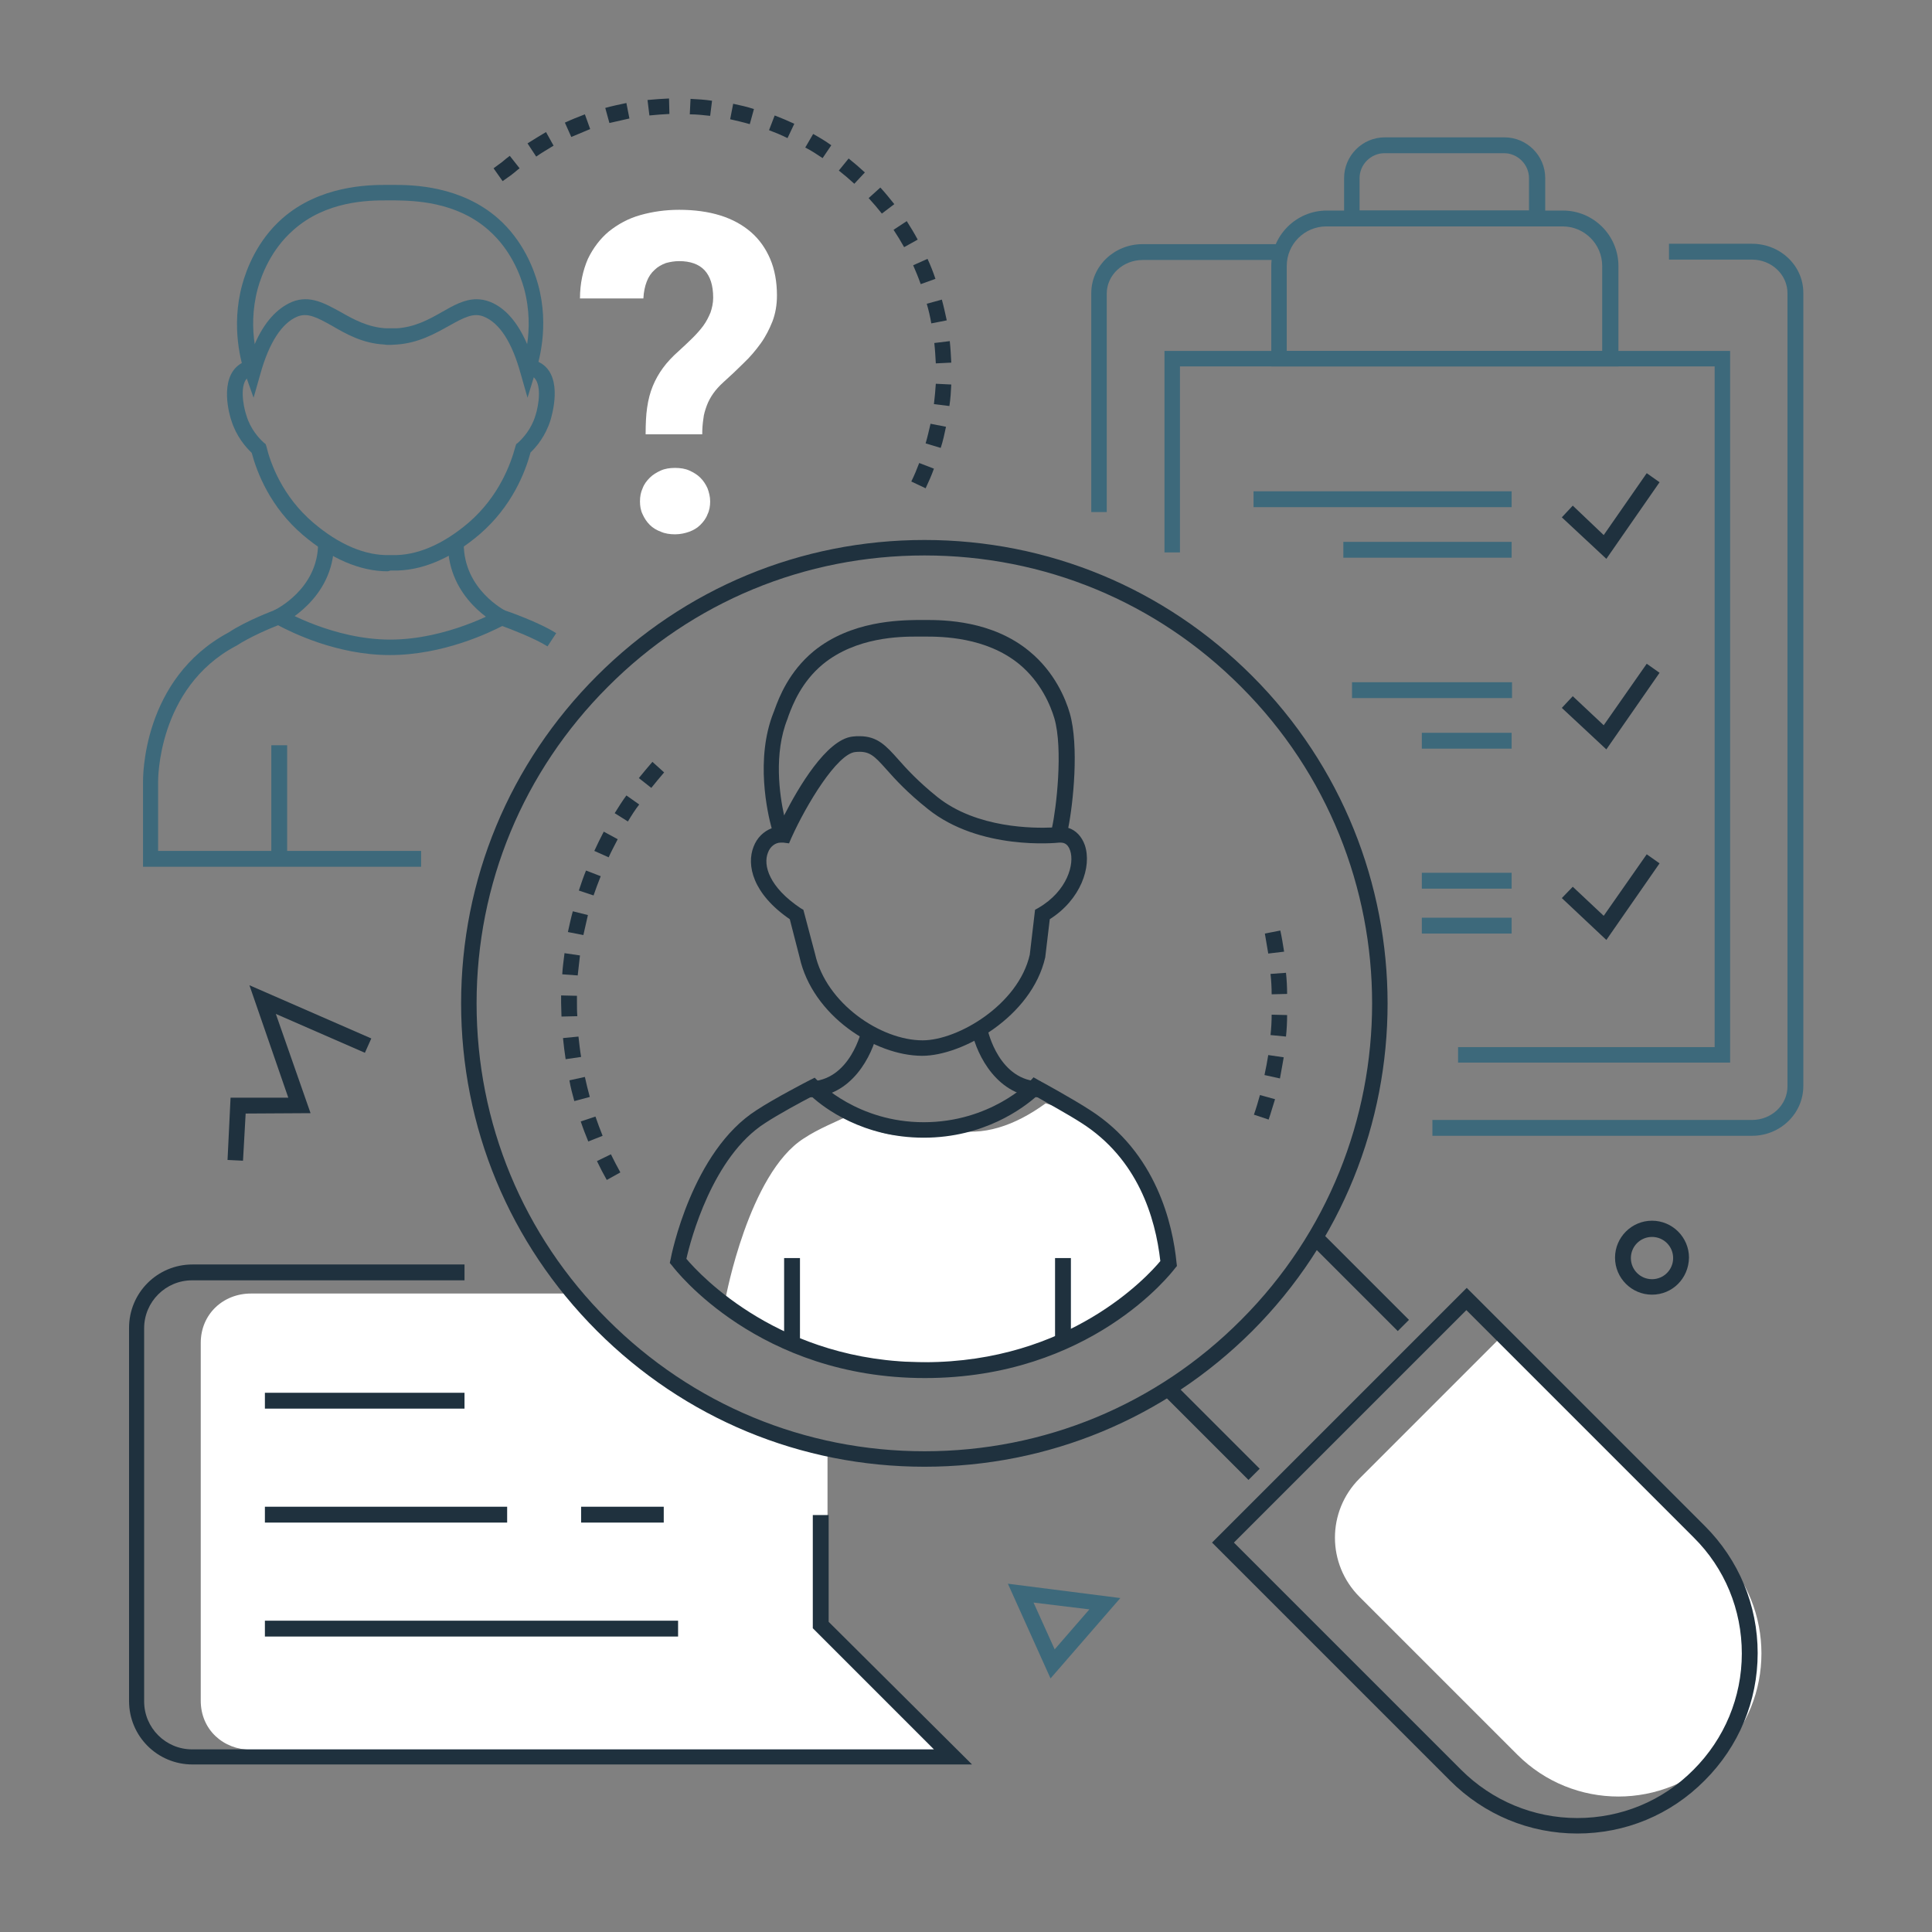 <svg xmlns="http://www.w3.org/2000/svg" xmlns:xlink="http://www.w3.org/1999/xlink" id="Capa_1" x="0px" y="0px" viewBox="0 0 512 512" style="enable-background:new 0 0 512 512;" xml:space="preserve"><rect x="0" y="0" width="512" height="512" fill="#808080" stroke="none"/><style type="text/css">	.st0{fill:#3D697B;}	.st1{fill:#1F313E;}	.st2{fill:#FFFFFF;}</style><g>	<g>		<path class="st1" d="M245.3,129.4l-3.8-1.8c0.8-1.6,1.5-3.3,2.1-4.9l3.9,1.5C246.9,125.9,246.1,127.7,245.3,129.4z M249.3,118.7   l-4-1.2c0.5-1.7,0.9-3.5,1.3-5.2l4.1,0.8C250.3,115,249.9,116.9,249.3,118.7z M251.6,107.6l-4.1-0.5c0.2-1.8,0.4-3.6,0.5-5.4   l4.1,0.2C252,103.8,251.9,105.7,251.6,107.6z M248,96.3c-0.1-1.8-0.2-3.6-0.4-5.4l4.1-0.5c0.2,1.9,0.3,3.8,0.4,5.7L248,96.3z    M246.8,85.7c-0.3-1.8-0.7-3.5-1.2-5.2l4-1.1c0.5,1.8,0.9,3.7,1.3,5.5L246.8,85.7z M244,75.3c-0.6-1.7-1.3-3.4-2-5l3.8-1.7   c0.8,1.7,1.5,3.5,2.1,5.3L244,75.3z M239.6,65.5c-0.9-1.6-1.8-3.1-2.8-4.6l3.5-2.3c1,1.6,2,3.2,2.9,4.9L239.6,65.5z M233.7,56.6   c-1.1-1.4-2.3-2.8-3.5-4.1l3.1-2.8c1.3,1.4,2.5,2.9,3.7,4.4L233.7,56.6z M226.4,48.7c-1.3-1.2-2.7-2.4-4.1-3.5l2.6-3.2   c1.5,1.2,2.9,2.4,4.3,3.7L226.4,48.7z M133.2,48l-2.4-3.4l2.3-1.7c0.7-0.6,1.3-1.1,2-1.6l2.6,3.3c-0.7,0.5-1.3,1.1-2,1.6l-0.1,0.1   L133.2,48z M218,41.9c-1.5-1-3-2-4.6-2.8l2.1-3.6c1.6,0.9,3.3,1.9,4.8,3L218,41.9z M142.1,41.5l-2.3-3.5c1.6-1,3.2-2,4.9-3l2,3.6   C145.1,39.6,143.5,40.5,142.1,41.5z M208.7,36.6c-1.6-0.8-3.3-1.5-4.9-2.1l1.5-3.9c1.8,0.7,3.5,1.4,5.2,2.2L208.7,36.6z    M151.4,36.3l-1.7-3.8c1.7-0.8,3.5-1.5,5.3-2.2l1.4,3.9C154.7,34.9,153.1,35.6,151.4,36.3z M198.7,32.9c-1.7-0.5-3.5-0.9-5.2-1.3   l0.8-4.1c1.9,0.4,3.7,0.8,5.5,1.4L198.7,32.9z M161.5,32.6l-1.1-4c1.8-0.5,3.7-0.9,5.6-1.3l0.8,4.1   C165,31.8,163.3,32.2,161.5,32.6z M188.2,30.7c-1.8-0.2-3.6-0.4-5.4-0.4l0.2-4.1c1.9,0.1,3.8,0.2,5.7,0.5L188.2,30.7z M172.1,30.6   l-0.5-4.1c1.9-0.2,3.8-0.3,5.7-0.4l0.1,4.1C175.7,30.3,173.9,30.4,172.1,30.6z"></path>	</g>	<g>		<path class="st2" d="M171.1,115c0-2.6,0.1-5,0.4-7c0.3-2.1,0.8-4,1.5-5.7c0.7-1.7,1.6-3.3,2.7-4.8c1.1-1.5,2.5-3,4.2-4.5   c1.3-1.2,2.5-2.3,3.6-3.4c1.1-1.1,2.1-2.2,2.9-3.3c0.8-1.1,1.4-2.3,1.9-3.5c0.4-1.2,0.7-2.5,0.7-3.9c0-3.3-0.8-5.7-2.3-7.3   c-1.5-1.6-3.8-2.4-6.7-2.4c-1.2,0-2.4,0.2-3.5,0.5c-1.1,0.4-2.2,1-3,1.8c-0.9,0.8-1.6,1.8-2.1,3.1c-0.5,1.3-0.8,2.7-0.9,4.5h-16.8   c0-4,0.8-7.5,2.1-10.5c1.4-2.9,3.3-5.4,5.6-7.3c2.4-1.9,5.1-3.4,8.3-4.3c3.2-0.9,6.6-1.4,10.3-1.4c4,0,7.7,0.5,10.9,1.5   c3.2,1,5.9,2.5,8.1,4.4c2.2,1.9,3.9,4.3,5.1,7.1c1.2,2.8,1.8,6.1,1.8,9.7c0,2.5-0.4,4.8-1.2,6.9c-0.8,2-1.8,4-3.1,5.8   c-1.3,1.8-2.8,3.6-4.5,5.2c-1.7,1.7-3.5,3.4-5.4,5.1c-1.1,1-2,2-2.7,3c-0.7,1-1.3,2.1-1.7,3.2c-0.4,1.1-0.8,2.3-0.9,3.5   c-0.2,1.3-0.3,2.6-0.3,4.1H171.1z M169.6,132.9c0-1.3,0.2-2.4,0.7-3.5c0.4-1.1,1.1-2,1.9-2.8c0.8-0.8,1.8-1.4,2.9-1.9   c1.1-0.5,2.4-0.7,3.8-0.7c1.4,0,2.7,0.2,3.8,0.7c1.1,0.5,2.1,1.1,2.9,1.9c0.8,0.8,1.4,1.7,1.9,2.8c0.4,1.1,0.7,2.2,0.7,3.5   c0,1.2-0.2,2.4-0.7,3.4c-0.4,1.1-1.1,2-1.9,2.8c-0.8,0.8-1.8,1.4-2.9,1.8c-1.1,0.4-2.4,0.7-3.8,0.7c-1.4,0-2.7-0.2-3.8-0.7   c-1.1-0.4-2.1-1-2.9-1.8c-0.8-0.8-1.4-1.7-1.9-2.8C169.8,135.3,169.6,134.1,169.6,132.9z"></path>	</g>	<g>		<g>			<g>				<path class="st0" d="M293.4,135.7h-4.2v-58c0-7.2,6.1-13,13.6-13h36.8v4.2h-36.8c-5.2,0-9.5,4-9.5,8.9V135.7z"></path>			</g>			<g>				<path class="st0" d="M464.3,301h-84.7v-4.2h84.7c5.2,0,9.4-4,9.4-8.9V77.7c0-4.9-4.2-8.9-9.4-8.9h-22v-4.2h22     c7.5,0,13.6,5.8,13.6,13v210.2C477.9,295.1,471.8,301,464.3,301z"></path>			</g>			<g>				<polygon class="st0" points="458.5,281.6 386.4,281.6 386.4,277.5 454.4,277.5 454.4,97.1 312.7,97.1 312.7,146.4 308.6,146.4      308.6,93 458.5,93     "></polygon>			</g>			<g>				<path class="st0" d="M428.8,97.1h-91.9V70.5c0-8.1,6.6-14.7,14.7-14.7h62.6c8.1,0,14.7,6.6,14.7,14.7V97.1z M341,93h83.6V70.5     c0-5.8-4.7-10.5-10.5-10.5h-62.6c-5.8,0-10.5,4.7-10.5,10.5V93z"></path>			</g>			<g>				<path class="st0" d="M409.4,59.9h-53.2V47.2c0-5.9,4.8-10.8,10.8-10.8h31.7c5.9,0,10.8,4.8,10.8,10.8V59.9z M360.3,55.8h44.9     v-8.6c0-3.6-3-6.6-6.6-6.6h-31.7c-3.6,0-6.6,3-6.6,6.6V55.8z"></path>			</g>		</g>		<g>			<polygon class="st1" points="425.7,148.1 413.9,137.1 416.8,134 425,141.8 436.4,125.4 439.8,127.8    "></polygon>		</g>		<g>			<polygon class="st1" points="425.7,198.6 413.9,187.6 416.8,184.5 425,192.2 436.4,175.9 439.8,178.3    "></polygon>		</g>		<g>			<polygon class="st1" points="425.7,249.1 413.9,238 416.8,235 425,242.7 436.4,226.4 439.8,228.8    "></polygon>		</g>		<g>			<rect x="332.2" y="130.2" class="st0" width="68.4" height="4.2"></rect>		</g>		<g>			<rect x="356" y="143.6" class="st0" width="44.6" height="4.2"></rect>		</g>		<g>			<rect x="358.3" y="180.8" class="st0" width="42.4" height="4.2"></rect>		</g>		<g>			<rect x="376.8" y="194.2" class="st0" width="23.8" height="4.2"></rect>		</g>		<g>			<rect x="376.8" y="231.3" class="st0" width="23.8" height="4.2"></rect>		</g>		<g>			<rect x="376.8" y="243.2" class="st0" width="23.8" height="4.2"></rect>		</g>	</g>	<g>		<polygon class="st1" points="64.4,307.6 60.3,307.4 61.1,290.9 76.4,290.9 66.1,261.1 98.4,275.2 96.7,279 73.1,268.7 82.3,295    65.1,295.1   "></polygon>	</g>	<g>		<path class="st1" d="M437.8,343.1c-5.4,0-9.8-4.4-9.8-9.8c0-5.4,4.4-9.8,9.8-9.8c5.4,0,9.8,4.4,9.8,9.8   C447.5,338.8,443.2,343.1,437.8,343.1z M437.8,327.8c-3.1,0-5.6,2.5-5.6,5.6c0,3.1,2.5,5.6,5.6,5.6c3.1,0,5.6-2.5,5.6-5.6   C443.4,330.3,440.9,327.8,437.8,327.8z"></path>	</g>	<g>		<path class="st0" d="M278.4,444.8l-11.3-25.1l29.8,3.8L278.4,444.8z M273.9,424.7l5.6,12.4l9.2-10.6L273.9,424.7z"></path>	</g>	<g>		<path class="st2" d="M219.3,385.2c-23.7-4.9-42.7-15.2-59.5-31.9c-3.5-3.5-7.4-7.5-10.4-10.5H66.5c-7.3,0-13.3,5.4-13.3,13.1v94.8   c0,7.7,6,13,13.3,13H202h2.6h45.2l-30.5-32.5V385.2z"></path>		<g>			<path class="st1" d="M257.6,467.6H51c-9.3,0-16.8-7.5-16.8-16.8v-98.9c0-9.3,7.5-16.8,16.8-16.8h72.1v4.2H50.9    c-7,0-12.7,5.7-12.7,12.7v98.9c0,7,5.7,12.7,12.7,12.7h196.6l-32.1-32.1v-30h4.2v28.3L257.6,467.6z"></path>		</g>		<g>			<rect x="70.2" y="429.5" class="st1" width="109.5" height="4.2"></rect>		</g>		<g>			<rect x="70.2" y="369.1" class="st1" width="52.9" height="4.2"></rect>		</g>		<g>			<rect x="154" y="399.3" class="st1" width="21.9" height="4.2"></rect>		</g>		<g>			<rect x="70.2" y="399.3" class="st1" width="64.2" height="4.2"></rect>		</g>		<g>			<path class="st0" d="M111.7,229.7H37.9v-22.4c0-1.1-0.3-27.4,22.7-39.7c4.8-3.2,12.4-6,12.7-6.1l0.9-0.3l0.9,0.5    c0.1,0.1,13.3,7.8,28.3,7.8c15.1,0,28.4-7.6,28.5-7.6l0.8-0.5l0.9,0.3c0.4,0.1,9.1,3.1,13.8,6.1l-2.3,3.5    c-3.5-2.2-9.8-4.6-12-5.4c-3.3,1.7-15.6,7.7-29.8,7.7c-14.1,0-26.2-6.1-29.6-7.9c-2.1,0.8-7.5,3.1-11,5.4l-0.2,0.1    c-20.9,11.1-20.6,35.8-20.6,36l0,18.3h69.7V229.7z"></path>		</g>		<g>			<rect x="71.9" y="197.5" class="st0" width="4.2" height="30.2"></rect>		</g>		<g>			<path class="st0" d="M139.8,105.4l-1.8-6.3c-2.3-8.4-5.6-13.5-9.8-15.2c-2.7-1.1-5.2,0.2-9.3,2.5c-3.6,2-8,4.5-13.7,4.9    c-0.6,0-1.1,0.1-1.7,0.1c-0.6,0-1.2,0-1.7-0.1c-5.7-0.3-10.1-2.8-13.7-4.9c-4.1-2.3-6.6-3.6-9.3-2.5c-4.1,1.7-7.5,6.9-9.8,15.2    l-1.8,6.3l-2.2-6.2c-1-2.7-3.9-12.5-0.8-23.8c1.1-4,3.9-11.6,10.6-17.5c9.9-8.7,22.7-8.9,27.5-8.9l0.5,0l0.6,0l0.6,0l0.5,0    c4.8,0,17.6,0.2,27.5,8.9c6.7,5.9,9.5,13.5,10.6,17.5c3.1,11.2,0.1,21-0.9,23.8L139.8,105.4z M126.3,79.3c1.1,0,2.3,0.2,3.6,0.7    c4,1.6,7.3,5.4,9.8,11.2c0.6-3.9,0.7-9.1-0.8-14.7c-1-3.6-3.5-10.3-9.4-15.5c-8.7-7.7-20-7.8-24.8-7.9l-0.5,0l-0.6,0l-0.6,0    l-0.5,0c-4.8,0-16.1,0.1-24.8,7.9c-5.9,5.2-8.4,11.9-9.4,15.5c-1.5,5.6-1.4,10.7-0.8,14.7c2.5-5.8,5.9-9.5,9.9-11.2    c4.7-1.9,8.7,0.4,12.9,2.7c3.5,2,7.2,4,11.9,4.3c0.5,0,1,0,1.5,0c0.5,0,1,0,1.5,0c4.7-0.3,8.4-2.3,11.9-4.3    C120.1,81,123,79.3,126.3,79.3z"></path>		</g>		<g>			<path class="st0" d="M102.7,151.4c-7.2,0-15-3.3-22.4-9.6c-8.7-7.4-12.2-16.6-13.6-21.8c-1.6-1.5-4.1-4.4-5.4-8.6    c-0.4-1.1-3.4-11.1,2.3-14.9c0.9-0.6,2-1,3.1-1.2l0.6,4.1c-0.5,0.1-1,0.3-1.4,0.5c-2.5,1.6-1.5,7.6-0.6,10.2    c1.1,3.7,3.4,6.1,4.6,7.2l0.5,0.4l0.2,0.6c1.1,4.6,4.3,13.3,12.4,20.2c6.8,5.8,13.8,8.8,20.3,8.6l0.6,0    c6.5,0.2,13.5-2.8,20.3-8.6c8.1-7,11.2-15.7,12.4-20.2l0.2-0.6l0.5-0.4c1.2-1.1,3.5-3.5,4.6-7.2c0.9-2.7,1.8-8.6-0.7-10.3    c-0.4-0.2-0.8-0.4-1.4-0.5l0.6-4.1c1.2,0.2,2.3,0.6,3.2,1.2c5.7,3.8,2.6,13.8,2.3,14.9c-1.3,4.2-3.7,7.1-5.3,8.6    c-1.4,5.2-4.9,14.3-13.5,21.7c-7.6,6.5-15.6,9.8-23.1,9.6l-0.5,0C103.1,151.3,102.9,151.4,102.7,151.4z"></path>		</g>		<path class="st2" d="M455.7,465c-14.8,14.8-38.8,14.8-53.6,0l-41.8-41.8c-8.7-8.7-8.7-22.7,0-31.4l38-38l57.4,57.4   C470.5,426.2,470.5,450.2,455.7,465z"></path>		<path class="st2" d="M291.8,298.9c-4-2.6-11-5.5-14.7-6.5c-8.1,5.9-16.7,8.9-25.1,6.9h-0.9c-8.6,2.2-17.5,3.3-25.9-3.8   c-3.8,1.9-8.1,3.5-12.2,6.2c-14.6,9.3-20.7,42.3-20.7,42.3c14.3,15.7,36.3,17.1,59.1,17.1c22.5,0,42.9-9.6,57.1-24.9   C307.6,327.3,306.8,308.5,291.8,298.9z"></path>		<g>			<path class="st1" d="M245.1,365.2c-44,0-66.1-28.6-67-29.8l-0.6-0.7l0.2-0.9c0.2-1.2,5.7-28.7,22.8-39.6c4.7-3.1,13.6-7.7,14-7.9    l1.4-0.7l1.1,1.1c0.1,0.1,10.3,10.7,27.8,10.7c17.6,0,27.9-10.6,28-10.7l1.1-1.2l1.4,0.8c0.4,0.2,9,4.9,13.6,7.9    c17.5,11.2,21.9,30.2,22.9,40.5l0.1,0.8l-0.5,0.6C310.5,337.3,289,365.2,245.1,365.2z M181.9,333.6c3.7,4.4,25.1,27.4,63.1,27.4    c38.3,0,59.1-22.7,62.5-26.8c-1.3-11.6-6-27.1-20.9-36.6c-3.4-2.2-9.4-5.5-12-7c-3.4,3-13.8,10.9-29.8,10.9    c-16.1,0-26.4-7.9-29.7-10.9c-2.7,1.4-8.8,4.7-12.3,7C188.8,306.5,183,328.7,181.9,333.6z"></path>		</g>		<g>			<rect x="207.8" y="333.4" class="st1" width="4.2" height="21.3"></rect>		</g>		<g>			<rect x="279.6" y="333.4" class="st1" width="4.2" height="21.1"></rect>		</g>		<g>			<path class="st1" d="M244.4,279.8c-12.6,0-29.1-10.7-32.5-26.1l-2.6-10.1c-9.9-6.8-11.5-14.4-9.6-19.2c0.9-2.4,2.7-4.1,4.8-4.9    c-1.1-4-4.4-18.4,0.5-30.7c0.1-0.2,0.2-0.5,0.3-0.8c1.2-3.3,3.8-10,10.3-15.4c9.9-8.1,22.7-8.2,27.5-8.3l0.5,0l0.6,0l0.6,0l0.5,0    c4.8,0,17.6,0.1,27.5,8.3c6.7,5.5,9.6,12.6,10.7,16.4c2.5,8.7,0.9,23.9-0.4,30.4c2,0.6,3.6,2.3,4.4,4.6    c1.9,5.7-1.1,14.4-9.3,19.6l-1.2,10.1C273.4,269.5,255,279.8,244.4,279.8z M206.9,223.3c-1.4,0-2.8,1-3.4,2.7    c-1.3,3.3,0.3,9.1,8.7,14.7l0.7,0.4l3.1,11.7c2.9,13.1,17.4,22.9,28.5,22.9c9.4,0,25.4-9.5,28.4-22.7l1.4-11.9l0.9-0.5    c7.7-4.5,9.6-11.7,8.4-15.2c-0.7-2.1-2-2.1-2.7-2.1l-0.2,0c-0.9,0.1-21.1,2.1-34.8-8.9c-5.4-4.3-8.6-7.8-10.9-10.4    c-3.4-3.8-4.6-5.1-8.4-4.7c-4.8,0.6-12.8,13.7-16.9,22.8l-0.6,1.4l-1.5-0.2C207.2,223.3,207.1,223.3,206.9,223.3z M227.8,195.1    c4.7,0,7,2.5,10.2,6.1c2.2,2.5,5.3,5.9,10.4,10c10.5,8.4,25.8,8.3,30.4,8.1c1.1-4.9,3-20.8,0.6-29c-1-3.3-3.5-9.5-9.3-14.3    c-8.8-7.2-20.5-7.3-24.9-7.3l-0.5,0l-0.6,0l-0.6,0l-0.5,0c-4.4,0-16.1,0.1-24.9,7.3c-5.7,4.7-8,10.7-9.1,13.6    c-0.1,0.3-0.2,0.6-0.3,0.9c-3.7,9.2-2.1,20.2-0.9,25.6c3.7-7.3,11.2-20.1,18.1-20.9C226.6,195.1,227.2,195.1,227.8,195.1z"></path>		</g>		<g>			<path class="st1" d="M245,388.7c-32.8,0-63.6-12.8-86.8-36c-23.2-23.2-36-54-36-86.8c0-32.8,12.8-63.6,36-86.8    c23.2-23.2,54-36,86.8-36c32.8,0,63.6,12.8,86.8,36c47.9,47.9,47.9,125.8,0,173.7C308.6,375.9,277.8,388.7,245,388.7z M245,147.2    c-31.7,0-61.5,12.3-83.9,34.8c-22.4,22.4-34.8,52.2-34.8,83.9c0,31.7,12.3,61.5,34.8,83.9c22.4,22.4,52.2,34.8,83.9,34.8    c31.7,0,61.5-12.3,83.9-34.8c46.3-46.3,46.3-121.5,0-167.8C306.5,159.5,276.7,147.2,245,147.2z"></path>		</g>		<g>			<path class="st1" d="M336.2,296.7l-3.9-1.3c0.6-1.7,1.1-3.4,1.6-5.2l4,1.1C337.3,293.1,336.8,295,336.2,296.7z M339.2,285.8    l-4.1-0.9c0.4-1.8,0.7-3.5,1-5.3l4.1,0.6C339.9,282.1,339.5,284,339.2,285.8z M340.8,274.7l-4.1-0.4c0.2-1.8,0.3-3.6,0.3-5.4    l4.1,0.1C341.1,270.9,341,272.8,340.8,274.7z M337,263.5c0-1.8-0.1-3.6-0.3-5.4l4.1-0.3c0.2,1.9,0.3,3.8,0.3,5.6L337,263.5z     M336.1,252.7c-0.3-1.8-0.6-3.6-0.9-5.3l4.1-0.8c0.4,1.8,0.7,3.7,1,5.6L336.1,252.7z"></path>		</g>		<g>			<path class="st1" d="M160.8,312.7c-0.9-1.6-1.8-3.3-2.6-5l3.7-1.8c0.8,1.6,1.6,3.2,2.5,4.8L160.8,312.7z M155.9,302.5    c-0.7-1.7-1.4-3.5-2-5.3l3.9-1.3c0.6,1.7,1.2,3.4,1.9,5.1L155.9,302.5z M152.2,291.8c-0.5-1.8-1-3.7-1.3-5.5l4.1-0.9    c0.4,1.8,0.8,3.5,1.3,5.3L152.2,291.8z M149.9,280.7c-0.3-1.9-0.5-3.7-0.7-5.6l4.1-0.4c0.2,1.8,0.4,3.6,0.7,5.4L149.9,280.7z     M148.8,269.4c0-1.2-0.1-2.5-0.1-3.7c0-0.6,0-1.3,0-1.9l4.2,0.1c0,0.6,0,1.2,0,1.8c0,1.2,0,2.4,0.1,3.6L148.8,269.4z     M153.1,258.5l-4.1-0.3c0.1-1.9,0.4-3.8,0.6-5.6l4.1,0.6C153.5,254.9,153.3,256.7,153.1,258.5z M154.6,247.8l-4.1-0.8    c0.4-1.8,0.8-3.7,1.3-5.5l4,1C155.4,244.2,155,246,154.6,247.8z M157.3,237.3l-3.9-1.3c0.6-1.8,1.2-3.6,1.9-5.3l3.9,1.5    C158.5,233.9,157.9,235.6,157.3,237.3z M161.3,227.2l-3.8-1.7c0.8-1.7,1.6-3.4,2.5-5.1l3.7,2C162.9,224,162,225.6,161.3,227.2z     M166.4,217.7l-3.5-2.2c1-1.6,2-3.2,3.1-4.7l3.4,2.4C168.3,214.6,167.3,216.2,166.4,217.7z M172.6,208.8l-3.3-2.6    c1.2-1.5,2.4-2.9,3.6-4.3l3.1,2.8C174.9,206,173.7,207.4,172.6,208.8z"></path>		</g>		<g>							<rect x="318.9" y="363.1" transform="matrix(0.707 -0.707 0.707 0.707 -174.22 338.042)" class="st1" width="4.2" height="32.4"></rect>		</g>		<g>							<rect x="358.4" y="323.6" transform="matrix(0.707 -0.707 0.707 0.707 -134.658 354.44)" class="st1" width="4.2" height="32.4"></rect>		</g>		<g>			<path class="st1" d="M418,485.9c-12.7,0-24.7-5-33.7-14l-63.1-63.1l67.5-67.5l63.1,63.1c9,9,14,21,14,33.7c0,12.7-5,24.7-14,33.7    C442.7,481,430.7,485.9,418,485.9z M327,408.8l60.2,60.2c8.2,8.2,19.2,12.8,30.8,12.8c11.6,0,22.6-4.5,30.8-12.8    c8.2-8.2,12.8-19.2,12.8-30.8c0-11.6-4.5-22.6-12.8-30.8l-60.2-60.2L327,408.8z"></path>		</g>		<g>			<path class="st0" d="M74.3,165.6l-1.8-3.8c0.5-0.2,11.8-5.7,11.8-17.8h4.2C88.5,158.8,74.9,165.3,74.3,165.6z"></path>		</g>		<g>			<path class="st0" d="M132.1,165.6c-0.5-0.3-13.4-6.8-13.4-21.5h4.2c0,12.2,11,17.7,11.1,17.8L132.1,165.6z"></path>		</g>		<g>			<path class="st1" d="M214.3,290.8v-4.2c11.1,0,14.1-13.8,14.1-13.9l4.1,0.9C231.2,279.5,225.8,290.8,214.3,290.8z"></path>		</g>		<g>			<path class="st1" d="M275.8,290.8c-11.5,0-16.9-11.3-18.2-17.2l4.1-0.9c0.1,0.6,3.1,13.9,14.1,13.9V290.8z"></path>		</g>	</g></g></svg>